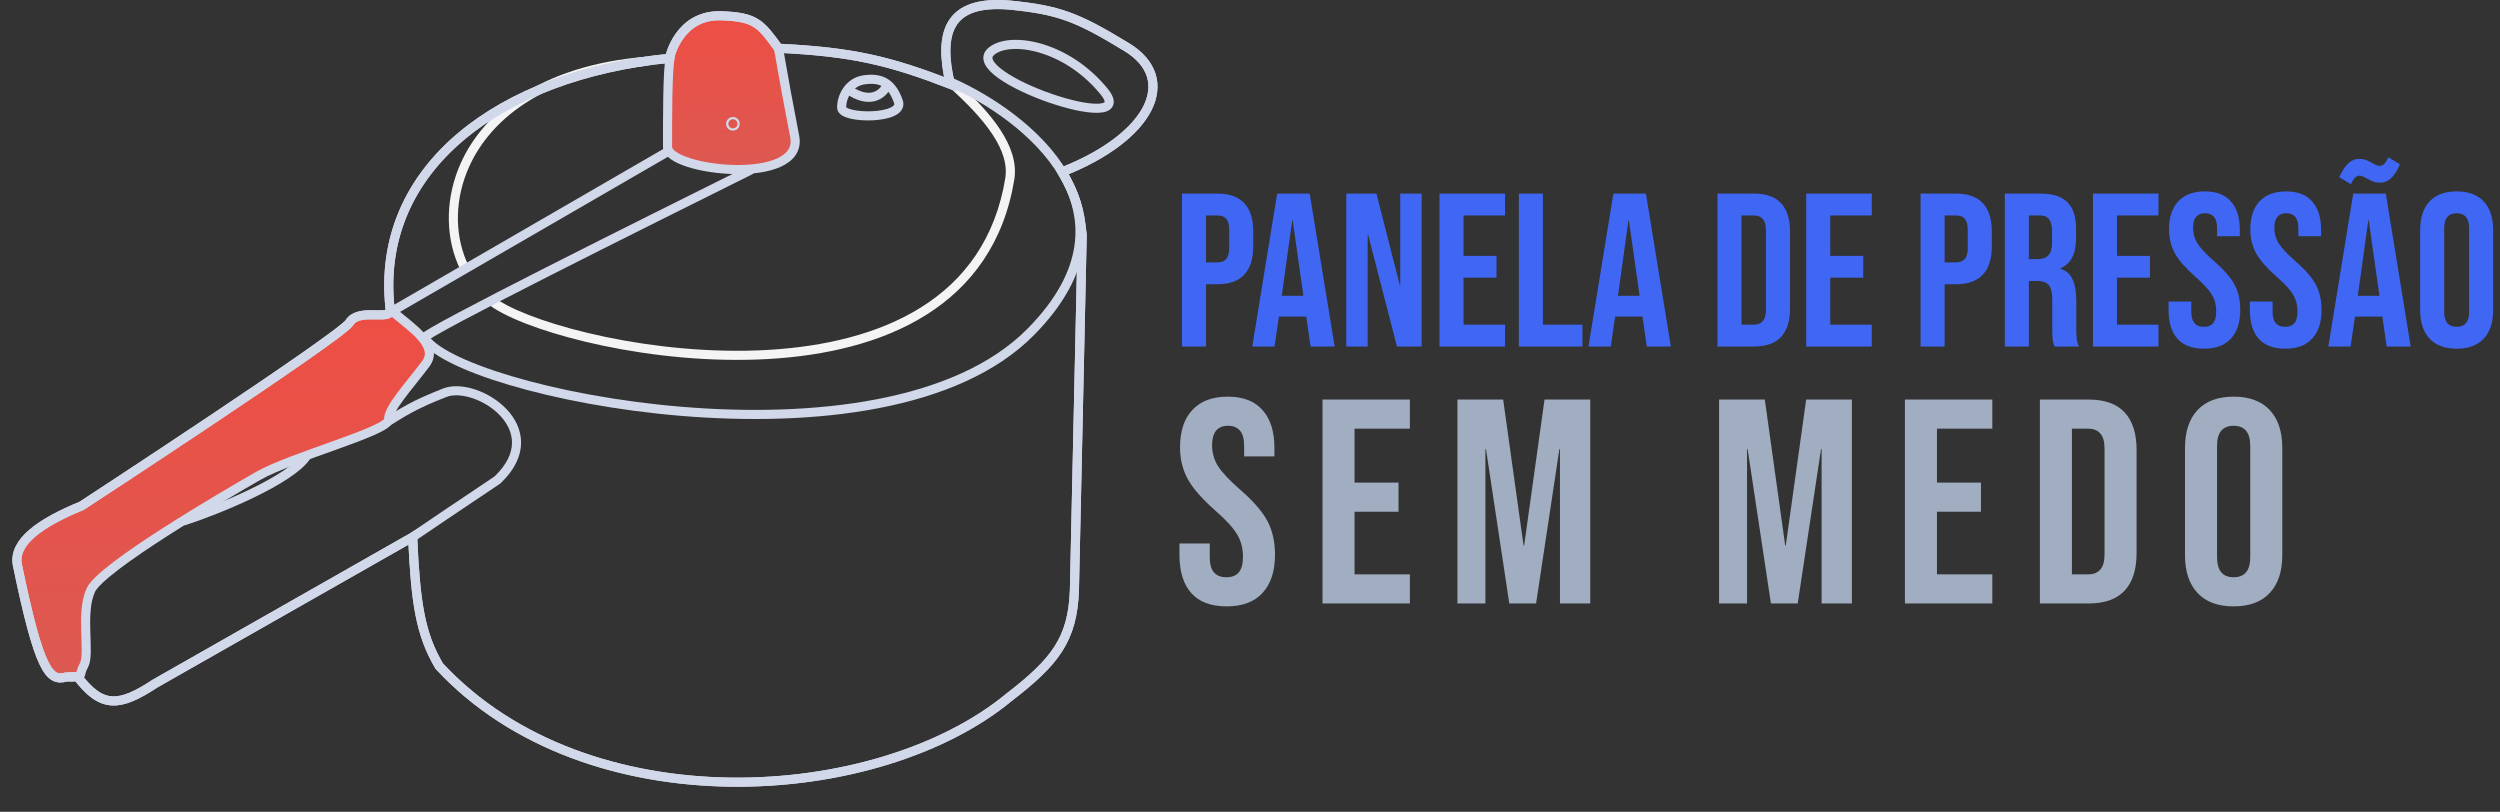 <svg xmlns="http://www.w3.org/2000/svg" width="271" height="88" viewBox="0 0 271 88" fill="none"><rect x="0" y="0" width="271" height="88" fill="#333333" stroke="none"/><path fill-rule="evenodd" clip-rule="evenodd" d="M49.884 29.201C48.368 26.07 48.19 22.079 49.681 18.314C52.018 12.412 58.412 7.087 70.074 6.145L70.153 7.129C58.772 8.048 52.765 13.205 50.599 18.677C49.196 22.22 49.386 25.905 50.772 28.766L49.884 29.201ZM52.923 32.974C53.14 33.139 53.365 33.295 53.597 33.443C55.81 34.847 60.151 36.386 65.441 37.489C70.747 38.594 77.065 39.271 83.26 38.918C89.45 38.565 95.556 37.182 100.404 34.132C105.27 31.071 108.845 26.344 109.964 19.378L109.966 19.368L109.966 19.368C110.209 17.62 109.603 15.848 108.432 14.064C107.262 12.279 105.495 10.432 103.329 8.51L102.674 9.248C104.815 11.148 106.507 12.927 107.607 14.605C108.707 16.281 109.185 17.808 108.989 19.227C107.916 25.896 104.514 30.38 99.878 33.297C95.223 36.225 89.302 37.585 83.204 37.933C77.112 38.28 70.882 37.614 65.643 36.523C60.389 35.428 56.187 33.918 54.126 32.61C54.057 32.566 53.989 32.522 53.922 32.476L52.923 32.974Z" fill="#F4F4F4"></path><path d="M28.461 51.442C28.89 51.014 37.239 47.65 41.361 46.021L42.275 45.486L42.275 44.416L44.951 41.205L46.556 38.529L46.021 37.459L42.81 33.713L39.064 34.248L37.994 35.318C32.465 39.064 21.191 46.663 20.335 47.091C19.265 47.626 12.843 52.442 11.238 53.513C9.632 54.583 3.367 57.794 2.296 58.864C1.226 59.934 3.902 70.102 4.437 71.707C4.972 73.312 6.042 73.312 7.648 73.312C9.253 73.312 8.718 72.242 9.253 71.707C9.788 71.172 9.253 65.821 9.788 64.215C10.323 62.61 11.393 63.145 12.999 61.004C14.604 58.864 27.926 51.977 28.461 51.442Z" fill="url(#paint0_linear_5004_123)"></path><path d="M73.256 17.194L72.777 16.054L72.242 16.054L72.242 13.378L72.242 10.167L72.777 5.351L74.383 3.211L75.988 2.14L79.199 1.605L81.874 2.676L84.55 5.351L85.085 10.167L86.156 14.448L86.156 16.054L85.62 16.589L85.085 17.124L84.015 17.659L82.41 18.194L77.594 18.194L73.256 17.194Z" fill="url(#paint1_linear_5004_123)"></path><path d="M122.139 5.109C127.786 8.55 124.801 14.829 115.134 18.64C116.515 21.052 117.021 22.536 117.309 25.486L116.466 64.009C116.266 69.32 114.366 71.741 109.403 75.568C95.188 87.338 63.664 89.498 47.609 72.201C45.55 68.705 45.057 65.355 44.73 58.219L16.817 74.093C12.932 76.656 11.026 76.8 8.405 73.353L7.172 73.389C5.348 73.915 4.258 72.734 1.878 61.206C1.429 58.751 4.375 56.665 8.848 54.831C8.848 54.831 36.935 36.485 37.878 34.977C38.821 33.468 41.758 34.582 42.287 33.86C42.264 33.622 42.3 33.621 42.273 33.367C40.648 18.114 54.342 8.106 72.572 6.318C72.572 6.318 73.52 1.534 78.23 1.71C81.922 1.847 82.446 2.568 84.365 5.201L84.386 5.231C92.412 5.615 96.413 6.583 103.009 9.126C101.727 3.571 102.741 0.003 109.42 0.547C114.764 1.074 116.73 1.813 122.139 5.109Z" stroke="#D1D8E9" stroke-width="0.987"></path><path d="M122.139 5.109C127.786 8.55 124.801 14.829 115.134 18.64C116.515 21.052 117.021 22.536 117.309 25.486L116.466 64.009C116.266 69.32 114.366 71.741 109.403 75.568C95.188 87.338 63.664 89.498 47.609 72.201C45.55 68.705 45.057 65.355 44.73 58.219L16.817 74.093C12.932 76.656 11.026 76.8 8.404 73.353L7.172 73.389C5.348 73.915 4.258 72.734 1.878 61.206C1.429 58.751 4.375 56.665 8.848 54.831C8.848 54.831 36.935 36.485 37.878 34.977C38.821 33.468 41.758 34.582 42.287 33.86C42.264 33.622 42.3 33.621 42.273 33.367C40.648 18.114 54.342 8.106 72.572 6.318C72.572 6.318 73.52 1.534 78.23 1.71C81.922 1.847 82.446 2.568 84.365 5.201L84.386 5.231C92.412 5.615 96.413 6.583 103.009 9.126C101.727 3.571 102.741 0.003 109.42 0.547C114.764 1.074 116.73 1.813 122.139 5.109Z" stroke="#D1D8E9" stroke-width="0.987"></path><path d="M42.65 33.849C44.556 35.489 47.66 37.436 46.14 39.455C44.24 41.978 42.086 44.263 42.122 45.495C42.158 46.728 31.628 49.505 27.988 51.587C24.347 53.668 11.003 61.463 9.843 63.965C8.683 66.467 9.799 70.876 9.096 72.131C8.392 73.385 9.261 73.328 7.535 73.378M119.669 9.902C115.56 4.872 109.423 3.886 107.45 5.572C104.222 8.33 123.779 14.932 119.669 9.902Z" stroke="#D1D8E9" stroke-width="0.987"></path><path d="M103.001 8.879C111.251 12.503 124.583 22.961 111.738 35.973C95.681 52.239 49.075 42.544 45.935 36.467" stroke="#D1D8E9" stroke-width="0.987"></path><path d="M19.871 56.482C23.538 55.305 31.537 52.042 33.237 49.426" stroke="#D1D8E9" stroke-width="0.987"></path><path d="M42.012 45.713C43.709 44.676 44.803 43.904 48.219 42.57C51.635 41.235 59.801 46.425 53.926 52.026C51.102 53.919 45.31 57.807 44.73 58.219" stroke="#D1D8E9" stroke-width="0.987"></path><path d="M84.386 5.231C85.346 10.642 85.118 9.404 86.147 14.803C87.177 20.202 72.434 18.555 72.362 15.948C72.366 13.316 72.328 7.46 72.681 6.068" stroke="#D1D8E9" stroke-width="0.987"></path><path d="M91.239 11.692C91.275 12.925 98.069 12.972 97.388 11.018C96.707 9.064 95.583 8.357 93.617 8.661C92.045 8.905 91.202 10.459 91.239 11.692Z" stroke="#D1D8E9" stroke-width="0.987"></path><path d="M96.105 9.328C95.718 10.162 94.34 11.404 91.92 9.698" stroke="#D1D8E9" stroke-width="0.987"></path><path d="M81.434 18.397C69.678 24.253 46.197 35.917 45.826 36.717" stroke="#D1D8E9" stroke-width="0.987"></path><path d="M72.376 16.442L42.287 33.86" stroke="#D1D8E9" stroke-width="0.987"></path><path d="M78.832 13.44C78.841 13.78 79.126 14.048 79.466 14.038C79.806 14.028 80.074 13.744 80.064 13.404C80.054 13.063 79.77 12.795 79.43 12.805C79.089 12.815 78.822 13.1 78.832 13.44Z" stroke="#D1D8E9" stroke-width="0.247"></path><path d="M132.969 65.731C131.285 65.731 130.011 65.258 129.148 64.31C128.285 63.342 127.854 61.963 127.854 60.174V58.911H131.137V60.427C131.137 61.858 131.737 62.574 132.937 62.574C133.526 62.574 133.968 62.405 134.263 62.069C134.579 61.711 134.737 61.142 134.737 60.364C134.737 59.437 134.526 58.627 134.105 57.932C133.684 57.217 132.905 56.364 131.769 55.375C130.337 54.112 129.338 52.975 128.769 51.965C128.201 50.933 127.917 49.776 127.917 48.492C127.917 46.745 128.359 45.397 129.243 44.45C130.127 43.482 131.411 42.998 133.095 42.998C134.758 42.998 136.01 43.482 136.852 44.45C137.715 45.397 138.147 46.766 138.147 48.555V49.471H134.863V48.334C134.863 47.576 134.716 47.029 134.421 46.692C134.126 46.334 133.695 46.155 133.126 46.155C131.969 46.155 131.39 46.86 131.39 48.271C131.39 49.071 131.6 49.818 132.021 50.512C132.463 51.207 133.253 52.049 134.389 53.038C135.842 54.301 136.842 55.449 137.389 56.48C137.936 57.511 138.21 58.722 138.21 60.111C138.21 61.921 137.757 63.31 136.852 64.279C135.968 65.247 134.674 65.731 132.969 65.731ZM143.359 43.313H152.831V46.471H146.832V52.312H151.6V55.47H146.832V62.258H152.831V65.415H143.359V43.313ZM157.986 43.313H162.944L165.154 59.132H165.217L167.427 43.313H172.384V65.415H169.101V48.681H169.037L166.511 65.415H163.607L161.081 48.681H161.018V65.415H157.986V43.313ZM186.348 43.313H191.305L193.515 59.132H193.578L195.788 43.313H200.746V65.415H197.462V48.681H197.399L194.873 65.415H191.968L189.442 48.681H189.379V65.415H186.348V43.313ZM206.495 43.313H215.967V46.471H209.968V52.312H214.736V55.47H209.968V62.258H215.967V65.415H206.495V43.313ZM221.122 43.313H226.427C228.153 43.313 229.448 43.777 230.311 44.703C231.174 45.629 231.605 46.987 231.605 48.776V59.953C231.605 61.742 231.174 63.1 230.311 64.026C229.448 64.952 228.153 65.415 226.427 65.415H221.122V43.313ZM226.364 62.258C226.932 62.258 227.364 62.09 227.658 61.753C227.974 61.416 228.132 60.869 228.132 60.111V48.618C228.132 47.86 227.974 47.313 227.658 46.976C227.364 46.639 226.932 46.471 226.364 46.471H224.596V62.258H226.364ZM242.127 65.731C240.422 65.731 239.117 65.247 238.212 64.279C237.307 63.31 236.854 61.942 236.854 60.174V48.555C236.854 46.787 237.307 45.419 238.212 44.45C239.117 43.482 240.422 42.998 242.127 42.998C243.832 42.998 245.137 43.482 246.042 44.45C246.948 45.419 247.4 46.787 247.4 48.555V60.174C247.4 61.942 246.948 63.31 246.042 64.279C245.137 65.247 243.832 65.731 242.127 65.731ZM242.127 62.574C243.327 62.574 243.927 61.848 243.927 60.395V48.334C243.927 46.881 243.327 46.155 242.127 46.155C240.927 46.155 240.328 46.881 240.328 48.334V60.395C240.328 61.848 240.927 62.574 242.127 62.574Z" fill="#A1ADC0"></path><path d="M128.13 20.985H131.966C133.261 20.985 134.232 21.332 134.879 22.027C135.526 22.721 135.85 23.74 135.85 25.082V26.716C135.85 28.058 135.526 29.076 134.879 29.77C134.232 30.465 133.261 30.812 131.966 30.812H130.735V37.561H128.13V20.985ZM131.966 28.444C132.392 28.444 132.708 28.326 132.913 28.089C133.134 27.852 133.245 27.45 133.245 26.881V24.916C133.245 24.348 133.134 23.945 132.913 23.708C132.708 23.471 132.392 23.353 131.966 23.353H130.735V28.444H131.966ZM138.445 20.985H141.973L144.673 37.561H142.068L141.594 34.27V34.317H138.634L138.161 37.561H135.745L138.445 20.985ZM141.286 32.067L140.126 23.874H140.079L138.942 32.067H141.286ZM145.937 20.985H149.204L151.738 30.907H151.786V20.985H154.106V37.561H151.43L148.305 25.46H148.257V37.561H145.937V20.985ZM156.042 20.985H163.147V23.353H158.647V27.734H162.223V30.102H158.647V35.193H163.147V37.561H156.042V20.985ZM164.645 20.985H167.25V35.193H171.536V37.561H164.645V20.985ZM174.891 20.985H178.419L181.119 37.561H178.514L178.04 34.27V34.317H175.08L174.607 37.561H172.191L174.891 20.985ZM177.732 32.067L176.572 23.874H176.525L175.388 32.067H177.732ZM186.175 20.985H190.154C191.448 20.985 192.419 21.332 193.066 22.027C193.713 22.721 194.037 23.74 194.037 25.082V33.465C194.037 34.806 193.713 35.825 193.066 36.519C192.419 37.214 191.448 37.561 190.154 37.561H186.175V20.985ZM190.106 35.193C190.532 35.193 190.856 35.067 191.077 34.814C191.314 34.562 191.432 34.151 191.432 33.583V24.963C191.432 24.395 191.314 23.984 191.077 23.732C190.856 23.479 190.532 23.353 190.106 23.353H188.78V35.193H190.106ZM195.795 20.985H202.9V23.353H198.4V27.734H201.976V30.102H198.4V35.193H202.9V37.561H195.795V20.985ZM208.191 20.985H212.027C213.322 20.985 214.292 21.332 214.94 22.027C215.587 22.721 215.911 23.74 215.911 25.082V26.716C215.911 28.058 215.587 29.076 214.94 29.77C214.292 30.465 213.322 30.812 212.027 30.812H210.796V37.561H208.191V20.985ZM212.027 28.444C212.453 28.444 212.769 28.326 212.974 28.089C213.195 27.852 213.306 27.45 213.306 26.881V24.916C213.306 24.348 213.195 23.945 212.974 23.708C212.769 23.471 212.453 23.353 212.027 23.353H210.796V28.444H212.027ZM217.325 20.985H221.185C222.527 20.985 223.506 21.301 224.122 21.932C224.737 22.548 225.045 23.503 225.045 24.797V25.816C225.045 27.537 224.477 28.626 223.34 29.084V29.131C223.972 29.32 224.414 29.707 224.666 30.291C224.935 30.875 225.069 31.657 225.069 32.636V35.548C225.069 36.022 225.085 36.409 225.116 36.709C225.148 36.993 225.227 37.277 225.353 37.561H222.701C222.606 37.293 222.543 37.04 222.511 36.803C222.48 36.567 222.464 36.14 222.464 35.525V32.494C222.464 31.736 222.338 31.207 222.085 30.907C221.848 30.607 221.43 30.457 220.83 30.457H219.93V37.561H217.325V20.985ZM220.877 28.089C221.398 28.089 221.785 27.955 222.038 27.686C222.306 27.418 222.44 26.968 222.44 26.337V25.058C222.44 24.458 222.33 24.024 222.109 23.756C221.904 23.487 221.572 23.353 221.114 23.353H219.93V28.089H220.877ZM226.876 20.985H233.98V23.353H229.481V27.734H233.057V30.102H229.481V35.193H233.98V37.561H226.876V20.985ZM238.912 37.798C237.649 37.798 236.693 37.443 236.046 36.733C235.399 36.006 235.075 34.972 235.075 33.63V32.683H237.538V33.82C237.538 34.893 237.988 35.43 238.888 35.43C239.33 35.43 239.661 35.304 239.882 35.051C240.119 34.783 240.238 34.356 240.238 33.772C240.238 33.078 240.08 32.47 239.764 31.949C239.448 31.412 238.864 30.773 238.012 30.031C236.938 29.084 236.188 28.231 235.762 27.473C235.336 26.7 235.123 25.831 235.123 24.869C235.123 23.558 235.454 22.548 236.117 21.837C236.78 21.111 237.743 20.748 239.006 20.748C240.253 20.748 241.193 21.111 241.824 21.837C242.472 22.548 242.795 23.574 242.795 24.916V25.603H240.332V24.75C240.332 24.182 240.222 23.771 240.001 23.519C239.78 23.25 239.456 23.116 239.03 23.116C238.162 23.116 237.728 23.645 237.728 24.703C237.728 25.303 237.885 25.863 238.201 26.384C238.533 26.905 239.125 27.537 239.977 28.279C241.067 29.226 241.816 30.086 242.227 30.86C242.637 31.633 242.843 32.541 242.843 33.583C242.843 34.941 242.503 35.983 241.824 36.709C241.161 37.435 240.19 37.798 238.912 37.798ZM247.722 37.798C246.459 37.798 245.504 37.443 244.857 36.733C244.21 36.006 243.886 34.972 243.886 33.63V32.683H246.349V33.82C246.349 34.893 246.799 35.43 247.699 35.43C248.141 35.43 248.472 35.304 248.693 35.051C248.93 34.783 249.049 34.356 249.049 33.772C249.049 33.078 248.891 32.47 248.575 31.949C248.259 31.412 247.675 30.773 246.823 30.031C245.749 29.084 244.999 28.231 244.573 27.473C244.147 26.7 243.934 25.831 243.934 24.869C243.934 23.558 244.265 22.548 244.928 21.837C245.591 21.111 246.554 20.748 247.817 20.748C249.064 20.748 250.004 21.111 250.635 21.837C251.282 22.548 251.606 23.574 251.606 24.916V25.603H249.143V24.75C249.143 24.182 249.033 23.771 248.812 23.519C248.591 23.25 248.267 23.116 247.841 23.116C246.973 23.116 246.538 23.645 246.538 24.703C246.538 25.303 246.696 25.863 247.012 26.384C247.344 26.905 247.936 27.537 248.788 28.279C249.877 29.226 250.627 30.086 251.038 30.86C251.448 31.633 251.653 32.541 251.653 33.583C251.653 34.941 251.314 35.983 250.635 36.709C249.972 37.435 249.001 37.798 247.722 37.798ZM255.09 20.985H258.619L261.318 37.561H258.714L258.24 34.27V34.317H255.28L254.806 37.561H252.391L255.09 20.985ZM257.932 32.067L256.772 23.874H256.724L255.588 32.067H257.932ZM253.575 19.209C253.875 18.53 254.198 18.033 254.546 17.717C254.893 17.385 255.288 17.22 255.73 17.22C256.014 17.22 256.259 17.259 256.464 17.338C256.685 17.417 256.914 17.527 257.151 17.669C257.293 17.748 257.427 17.82 257.553 17.883C257.695 17.946 257.83 17.977 257.956 17.977C258.145 17.977 258.311 17.906 258.453 17.764C258.595 17.622 258.745 17.385 258.903 17.054L260.158 17.812C259.858 18.491 259.535 18.996 259.187 19.327C258.84 19.643 258.445 19.801 258.003 19.801C257.719 19.801 257.466 19.761 257.245 19.682C257.04 19.604 256.819 19.493 256.582 19.351C256.44 19.272 256.298 19.201 256.156 19.138C256.03 19.075 255.903 19.043 255.777 19.043C255.588 19.043 255.422 19.114 255.28 19.256C255.138 19.398 254.988 19.635 254.83 19.967L253.575 19.209ZM266.301 37.798C265.022 37.798 264.044 37.435 263.365 36.709C262.686 35.983 262.347 34.956 262.347 33.63V24.916C262.347 23.59 262.686 22.564 263.365 21.837C264.044 21.111 265.022 20.748 266.301 20.748C267.58 20.748 268.559 21.111 269.238 21.837C269.916 22.564 270.256 23.59 270.256 24.916V33.63C270.256 34.956 269.916 35.983 269.238 36.709C268.559 37.435 267.58 37.798 266.301 37.798ZM266.301 35.43C267.201 35.43 267.651 34.885 267.651 33.796V24.75C267.651 23.661 267.201 23.116 266.301 23.116C265.401 23.116 264.951 23.661 264.951 24.75V33.796C264.951 34.885 265.401 35.43 266.301 35.43Z" fill="#3F67F4"></path><defs><linearGradient id="paint0_linear_5004_123" x1="24.301" y1="73.312" x2="24.301" y2="33.713" gradientUnits="userSpaceOnUse"><stop stop-color="#DC5951"></stop><stop offset="1" stop-color="#EE4E44"></stop></linearGradient><linearGradient id="paint1_linear_5004_123" x1="79.199" y1="18.194" x2="79.199" y2="1.605" gradientUnits="userSpaceOnUse"><stop stop-color="#DC5951"></stop><stop offset="1" stop-color="#EE4E44"></stop></linearGradient></defs></svg>